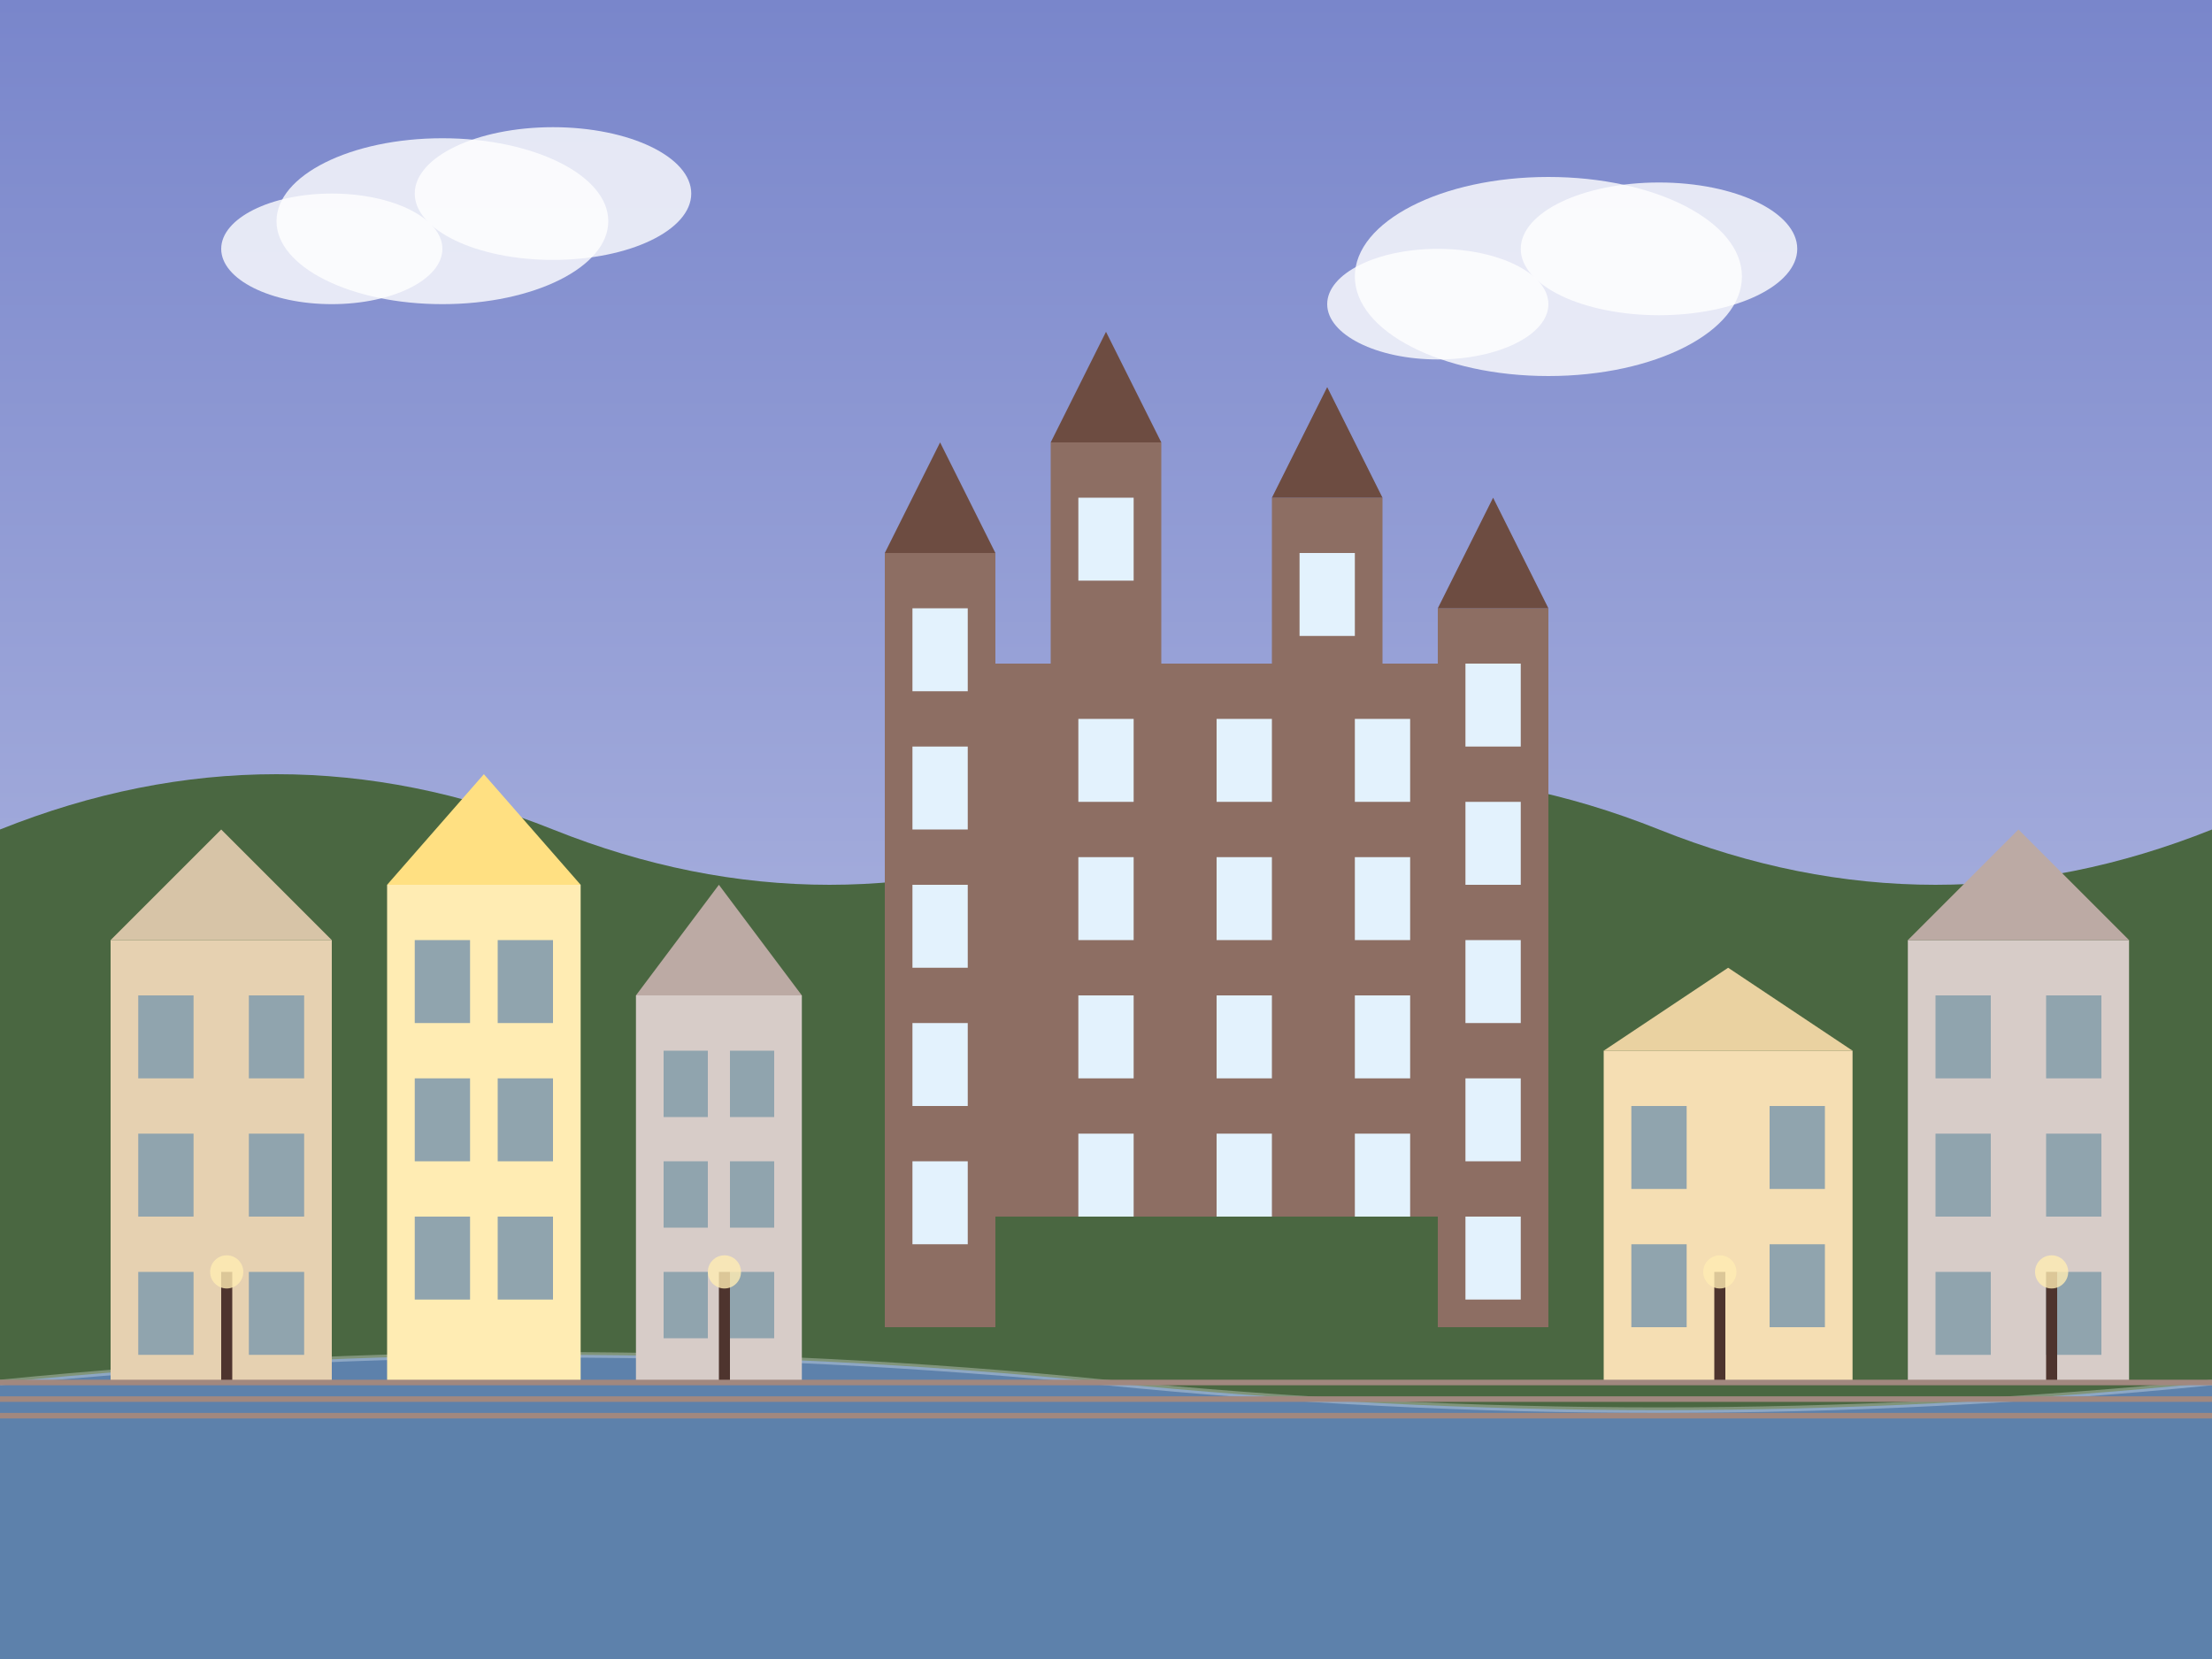 <svg xmlns="http://www.w3.org/2000/svg" viewBox="0 0 400 300" width="400" height="300">
  <rect x="0" y="0" width="400" height="300" fill="#333333" stroke="none"/>
  <!-- Quebec City Old Town -->
  
  <!-- Sky Background -->
  <defs>
    <linearGradient id="skyGradient" x1="0%" y1="0%" x2="0%" y2="100%">
      <stop offset="0%" stop-color="#7986CB" />
      <stop offset="100%" stop-color="#C5CAE9" />
    </linearGradient>
  </defs>
  <rect width="400" height="300" fill="url(#skyGradient)" />
  
  <!-- Clouds -->
  <g fill="white" fill-opacity="0.8">
    <ellipse cx="80" cy="40" rx="30" ry="15" />
    <ellipse cx="100" cy="35" rx="25" ry="12" />
    <ellipse cx="60" cy="45" rx="20" ry="10" />
    
    <ellipse cx="280" cy="50" rx="35" ry="18" />
    <ellipse cx="300" cy="45" rx="25" ry="12" />
    <ellipse cx="260" cy="55" rx="20" ry="10" />
  </g>
  
  <!-- Distant Hills -->
  <path d="M0 150 Q50 130, 100 150 Q150 170, 200 150 Q250 130, 300 150 Q350 170, 400 150 L400 300 L0 300 Z" fill="#4a6741" />
  
  <!-- St. Lawrence River -->
  <path d="M0 250 Q100 240, 200 250 Q300 260, 400 250 L400 300 L0 300 Z" fill="#5d81ab" />
  <path d="M0 250 Q100 240, 200 250 Q300 260, 400 250" fill="none" stroke="white" stroke-width="1" stroke-opacity="0.3" />
  
  <!-- Chateau Frontenac -->
  <g>
    <!-- Main Building -->
    <rect x="180" y="120" width="80" height="100" fill="#8D6E63" />
    
    <!-- Towers -->
    <rect x="160" y="100" width="20" height="140" fill="#8D6E63" />
    <polygon points="160,100 170,80 180,100" fill="#6D4C41" />
    
    <rect x="190" y="80" width="20" height="40" fill="#8D6E63" />
    <polygon points="190,80 200,60 210,80" fill="#6D4C41" />
    
    <rect x="230" y="90" width="20" height="30" fill="#8D6E63" />
    <polygon points="230,90 240,70 250,90" fill="#6D4C41" />
    
    <rect x="260" y="110" width="20" height="130" fill="#8D6E63" />
    <polygon points="260,110 270,90 280,110" fill="#6D4C41" />
    
    <!-- Windows -->
    <g fill="#E3F2FD">
      <rect x="165" y="110" width="10" height="15" />
      <rect x="165" y="135" width="10" height="15" />
      <rect x="165" y="160" width="10" height="15" />
      <rect x="165" y="185" width="10" height="15" />
      <rect x="165" y="210" width="10" height="15" />
      
      <rect x="195" y="90" width="10" height="15" />
      <rect x="195" y="130" width="10" height="15" />
      <rect x="195" y="155" width="10" height="15" />
      <rect x="195" y="180" width="10" height="15" />
      <rect x="195" y="205" width="10" height="15" />
      
      <rect x="220" y="130" width="10" height="15" />
      <rect x="220" y="155" width="10" height="15" />
      <rect x="220" y="180" width="10" height="15" />
      <rect x="220" y="205" width="10" height="15" />
      
      <rect x="235" y="100" width="10" height="15" />
      
      <rect x="245" y="130" width="10" height="15" />
      <rect x="245" y="155" width="10" height="15" />
      <rect x="245" y="180" width="10" height="15" />
      <rect x="245" y="205" width="10" height="15" />
      
      <rect x="265" y="120" width="10" height="15" />
      <rect x="265" y="145" width="10" height="15" />
      <rect x="265" y="170" width="10" height="15" />
      <rect x="265" y="195" width="10" height="15" />
      <rect x="265" y="220" width="10" height="15" />
    </g>
  </g>
  
  <!-- Old Quebec Buildings - Left -->
  <g>
    <rect x="20" y="170" width="40" height="80" fill="#E6D1B1" />
    <rect x="25" y="180" width="10" height="15" fill="#90A4AE" />
    <rect x="45" y="180" width="10" height="15" fill="#90A4AE" />
    <rect x="25" y="205" width="10" height="15" fill="#90A4AE" />
    <rect x="45" y="205" width="10" height="15" fill="#90A4AE" />
    <rect x="25" y="230" width="10" height="15" fill="#90A4AE" />
    <rect x="45" y="230" width="10" height="15" fill="#90A4AE" />
    <polygon points="20,170 40,150 60,170" fill="#D7C4A7" />
  </g>
  
  <g>
    <rect x="70" y="160" width="35" height="90" fill="#FFECB3" />
    <rect x="75" y="170" width="10" height="15" fill="#90A4AE" />
    <rect x="90" y="170" width="10" height="15" fill="#90A4AE" />
    <rect x="75" y="195" width="10" height="15" fill="#90A4AE" />
    <rect x="90" y="195" width="10" height="15" fill="#90A4AE" />
    <rect x="75" y="220" width="10" height="15" fill="#90A4AE" />
    <rect x="90" y="220" width="10" height="15" fill="#90A4AE" />
    <polygon points="70,160 87.5,140 105,160" fill="#FFE082" />
  </g>
  
  <g>
    <rect x="115" y="180" width="30" height="70" fill="#D7CCC8" />
    <rect x="120" y="190" width="8" height="12" fill="#90A4AE" />
    <rect x="132" y="190" width="8" height="12" fill="#90A4AE" />
    <rect x="120" y="210" width="8" height="12" fill="#90A4AE" />
    <rect x="132" y="210" width="8" height="12" fill="#90A4AE" />
    <rect x="120" y="230" width="8" height="12" fill="#90A4AE" />
    <rect x="132" y="230" width="8" height="12" fill="#90A4AE" />
    <polygon points="115,180 130,160 145,180" fill="#BCAAA4" />
  </g>
  
  <!-- Old Quebec Buildings - Right -->
  <g>
    <rect x="290" y="190" width="45" height="60" fill="#F5DEB3" />
    <rect x="295" y="200" width="10" height="15" fill="#90A4AE" />
    <rect x="320" y="200" width="10" height="15" fill="#90A4AE" />
    <rect x="295" y="225" width="10" height="15" fill="#90A4AE" />
    <rect x="320" y="225" width="10" height="15" fill="#90A4AE" />
    <polygon points="290,190 312.5,175 335,190" fill="#EAD2A1" />
  </g>
  
  <g>
    <rect x="345" y="170" width="40" height="80" fill="#D7CCC8" />
    <rect x="350" y="180" width="10" height="15" fill="#90A4AE" />
    <rect x="370" y="180" width="10" height="15" fill="#90A4AE" />
    <rect x="350" y="205" width="10" height="15" fill="#90A4AE" />
    <rect x="370" y="205" width="10" height="15" fill="#90A4AE" />
    <rect x="350" y="230" width="10" height="15" fill="#90A4AE" />
    <rect x="370" y="230" width="10" height="15" fill="#90A4AE" />
    <polygon points="345,170 365,150 385,170" fill="#BCAAA4" />
  </g>
  
  <!-- Lampposts -->
  <g>
    <rect x="40" y="230" width="2" height="20" fill="#4E342E" />
    <circle cx="41" cy="230" r="3" fill="#FFECB3" fill-opacity="0.8" />
    
    <rect x="130" y="230" width="2" height="20" fill="#4E342E" />
    <circle cx="131" cy="230" r="3" fill="#FFECB3" fill-opacity="0.8" />
    
    <rect x="310" y="230" width="2" height="20" fill="#4E342E" />
    <circle cx="311" cy="230" r="3" fill="#FFECB3" fill-opacity="0.8" />
    
    <rect x="370" y="230" width="2" height="20" fill="#4E342E" />
    <circle cx="371" cy="230" r="3" fill="#FFECB3" fill-opacity="0.8" />
  </g>
  
  <!-- Cobblestone Street Suggestion -->
  <path d="M0 250 L400 250" stroke="#A1887F" stroke-width="1" />
  <path d="M0 253 L400 253" stroke="#A1887F" stroke-width="1" />
  <path d="M0 256 L400 256" stroke="#A1887F" stroke-width="1" />
</svg>
